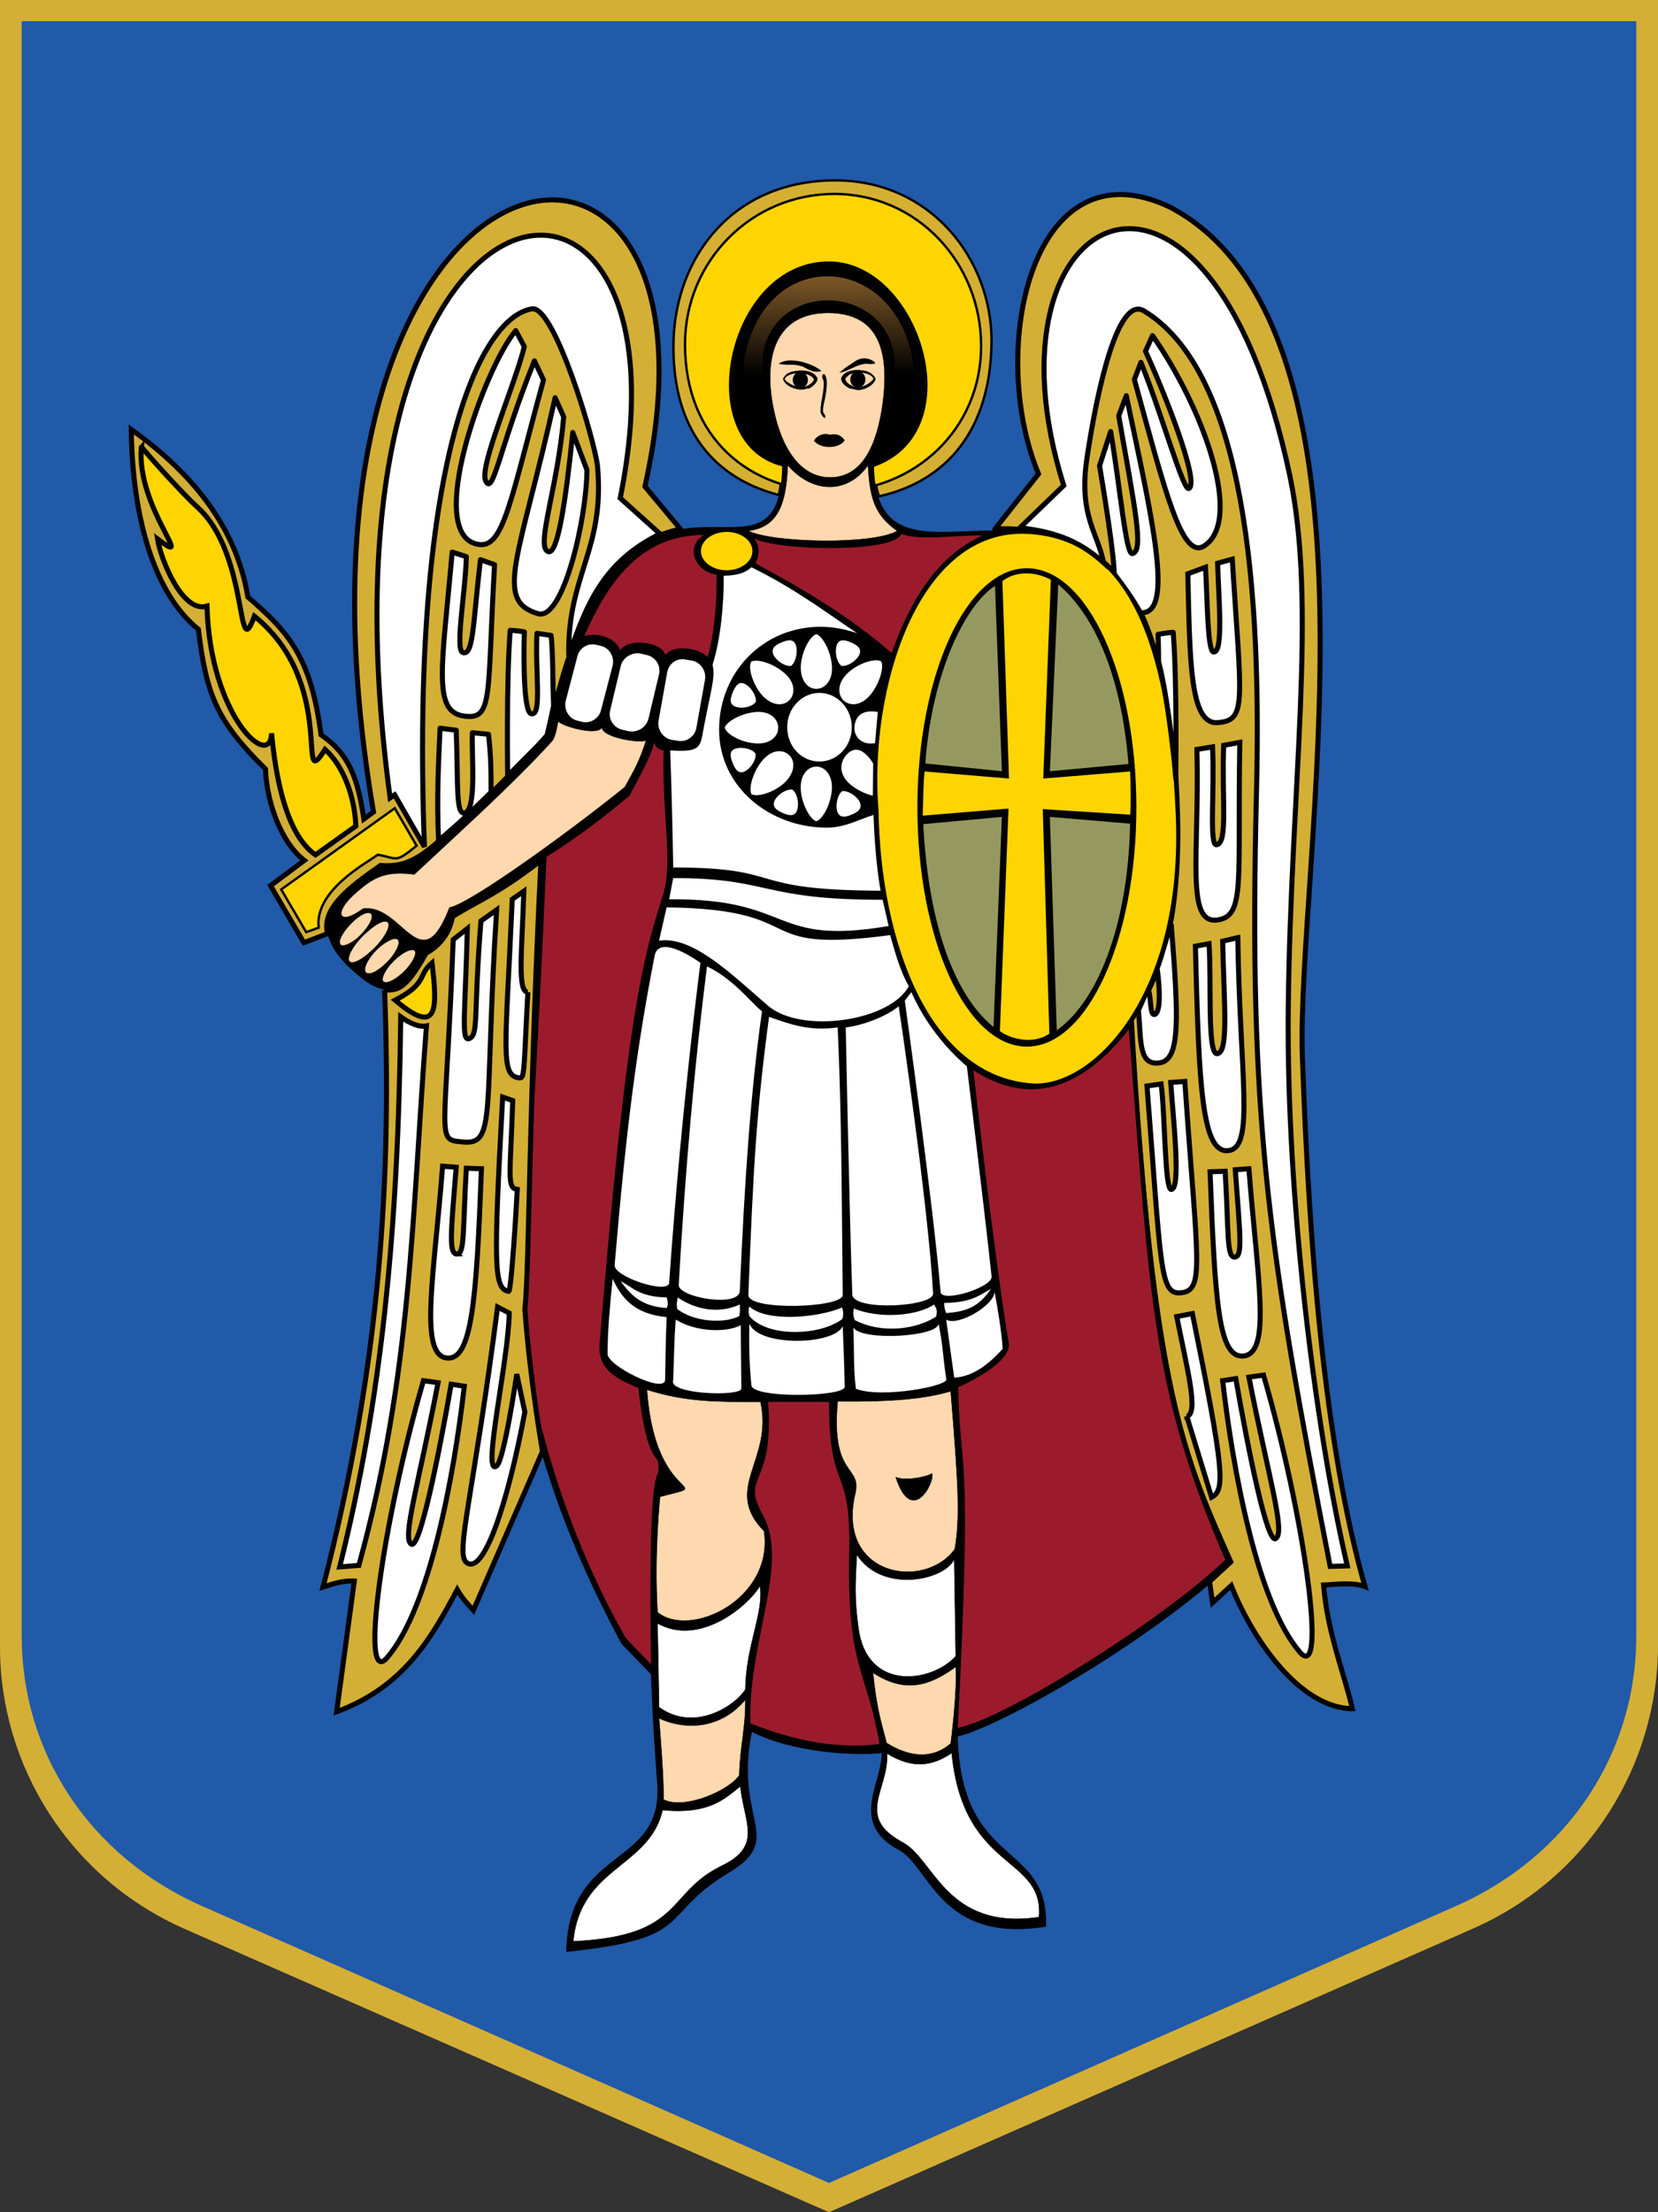 <svg version="1.1" id="Layer_1" xmlns="http://www.w3.org/2000/svg" x="0" y="0" viewBox="0 0 328.6 438.4" style="enable-background:new 0 0 328.6 438.4" xml:space="preserve"><rect x="0" y="0" width="328.6" height="438.4" fill="#333333" stroke="none"/><style>.st3,.st4{fill-rule:evenodd;clip-rule:evenodd}.st3{fill:#fed500;stroke:#010101;stroke-width:.688;stroke-miterlimit:1.894}.st4{fill:#fff}.st6{fill:#fff;stroke:#010101}.st10,.st11,.st6,.st7,.st8{fill-rule:evenodd;clip-rule:evenodd}.st7{fill:#010101}.st10,.st11,.st8{stroke:#010101}.st8{fill:#fff;stroke-linejoin:round}.st10,.st11{fill:#fed8ae;stroke-width:.079;stroke-miterlimit:1.798}.st11{fill:#fff}.st14{fill:#010101}.st15{fill:#9b1b2c}.st16{fill:#fff}.st17{fill:#fed8ae;stroke:#010101;stroke-width:.079;stroke-miterlimit:1.798}.st18,.st20,.st22{fill:#d4af35;stroke:#010101}.st20,.st22{fill:#fff}.st22{fill:#96995f;stroke-width:.688}</style><path id="path2839" d="M0 0v326.4c0 23.4 13.7 45.8 36.7 55.9l127.6 56.1 127.6-56.2c23-10.1 36.6-32.5 36.7-55.9V0H0z" style="fill:#d4af35"/><path id="path7710" d="M4.3 4.2v320c0 23 13.3 43.6 35.7 53.5l124.3 54.9 124.3-54.9c22.4-9.9 35.7-30.5 35.7-53.5V4.2H4.3z" style="fill:#205aa9"/><g id="g4065" transform="matrix(.688 0 0 .688 -4.604 -12.086)"><path id="path19-4" d="M247.72 69.53c-29.9-.2-46.3 22-47 46.1-.7 26 12.1 39.8 30.3 44.5.6-2.3.7-4.8.8-8.4-26.9-6.8-15.9-59.3 13.7-59.2 26.1.1 41.9 49.2 13.1 59.4.1 3.7.4 6.3 1.3 8.6 19.6-4.4 32.2-19.2 32.4-44.7 0-23.7-17.5-46.1-44.6-46.3z" style="fill-rule:evenodd;clip-rule:evenodd;fill:#d5af31;stroke:#010101;stroke-width:.688;stroke-miterlimit:1.894"/><path id="path21" class="st3" d="M247.02 73.43c23.8 0 42.3 19.8 42.3 43.8s-19.2 41.9-43 41.9-42.3-15.4-42.3-42.4c0-24 19.2-43.3 43-43.3z"/></g><path id="path25" class="st4" d="M150.52 105.31c4.6-3.2 5.4-6.1 5.7-11.1 5.1 4.1 11.6 3.4 15.8.7.5 5.7 2.1 8.2 6.5 10.1-.7 5.1-26.7 5.4-28 .3z"/><path id="path93" class="st4" d="M230.62 184.21c0-.8 0-6.1 1.2-6.1 2.9.1 1.3 20.4 1.5 23.9s-.3 4.5-3 4.5c-6 .1-2.4-17.7-3.7-28-.2-1.8 1.5-1.2 1.9-.9 1.4 1.1.9 18.3 1.4 18.4.8.2.8-9.2.7-11.8z"/><path id="path73" d="m197.22 104.81 8.6-10.9c-10.2-24.5-1.4-66.1 26.2-52.8 45.3 24.2 24.8 131.2 26.1 168.4 1.3 36.4 4.2 76.1 12.4 104.9-2.4-1-7.2-.3-8.2-.3.7 9.3 4.3 18.2 5.7 24.5-10.5-.1-19.9-14-24-24.4l-3.7 3.4-.6-4.2 4.2-3.9c-9-20.4-15.5-33.1-19.7-107.4 8.2-12.2 10.6-26.5 8.2-51.8-2-21.7-6.4-46.4-35.2-45.5z" style="fill-rule:evenodd;clip-rule:evenodd;fill:#d4af35;stroke:#010101"/><path id="path65" class="st6" d="M241.12 167.41c-1.5.2-.4-10.2-.8-19.4l-3.1.5c.5 21.2-2.3 34.7 4.1 33.8 5.6-.8 3.9-7.9 4.4-35.2l-3.2.6c-.4 10.6.9 19.3-1.4 19.7z"/><path id="path101" class="st7" d="M108.62 145.61c-40 42.3-24.3 15.3-41.4 32.6-5.1 5.2-1.5 11 4.4 15.6 6.9 5.5 10 .2 12.7-5 3.2-1.7 4.5-3.9 5.3-7.1 5.7-3.4 10.4-5.3 17.4-10.9-.2 8.3-4.1 79.7-5.3 88.4 2.4 23.2 9.5 44.4 21.5 66.6l5.8 6c.3 9.6 1 18.5 1.2 21.2 1.6 17.3-17.6 12.5-18 33.8 26.1-2.7 17.8-7 32.4-15.8 11.1-6.7.8-10.4 4.4-27.8 8 4.1 20.3 4.8 25.7 4.2.2 5.7-6.6 13.9 3.4 19.2 6.2 3.3 8.1 18.6 29.2 15.2.6-17.2-16.8-11.3-17.5-37.7 7.6-1.6 37.3-18.1 54.5-34.3-10.3-21.9-14.8-33.3-19.8-107.5 9.9-16.6 10.2-31.5 8.8-51.8-9.6-77.6-59.3-24-60.1-58 19.8-7 9-40.7-8.9-40.7-20.4-.1-27.7 36-9.3 40.6-.5 30.4-32.1-15.6-46.4 53.2z"/><path id="path57" class="st8" d="M220.82 113.71c2 2.7 3.4 4.5 5.2 7.7 7 .6 2.1-19.5-2.8-43l-1.5 4c3.3 18.8 5 26.8 2.7 27.3-1.3.3-2.4-13.1-4.3-24.2l-2.2 6.8c3.1 18.4 2.9 21.4 2.9 21.4z"/><path id="path71" class="st8" d="M224.82 75.21c6.1 22.2 9.4 35.7 13.8 33 7.9-5-.1-27.3-10.2-41.7l-1.4 3.1c3.3 7.1 10.9 26 8.6 27.2-1.1.6-5.3-14.6-9.5-25l-1.3 3.4z"/><path id="path83" class="st6" d="M243.52 228.01c-5.3.7-5.9-12.3-6.6-40.5l2.7-.5c.5 7.1-.4 22 1.6 21.8 2.3-.2 1.4-9.3 1.1-22.3l3-.7c.4 27.3 3.4 41.5-1.8 42.2z"/><path id="path85" class="st6" d="M232.12 235.71c-1.3 0-1.2-14.9-2-20.9l-2.8.4c2.8 35.5 2.5 41.2 6.5 41 5.1-.3 3.5-5.6 1-41.9l-2.8.2c.5 7.2 2.1 21.2.1 21.2z"/><path id="path89" class="st6" d="m235.22 280.71 4.9 16c2.7-1.4 2.6-4.9-3.8-36.4l-3.1.6c2.1 10.6 4.4 19.1 2 19.8z"/><path id="path97" class="st6" d="M229.32 191.91c.8-1.9 1.8-6 2.8-8.8 1.5 18.9 1.8 26.8-2.2 27.5-4.4.7-3.7-4.5-4.3-10.4l1.9-4.3c.7 1.7.3 5.6 1.4 5.1 1.4-.7.7-7.3.4-9.1z"/><path id="path99" d="M129.72 147.11s0 1.4 1.8 1.6c-.4 12.7 2 22.1-.2 28.9-3.7 11.6-7.2 23.3-12.5 88.9-.5 5.9 5.7 7.5 7.7 8.6 1.9 16.6 4.1 11.9 4 16.1-.1 2.3-2.1-2-1.5 38.6l-5-5.2c-11.5-20.2-18.7-43.9-21-65.1 3.1-39 4.2-66.2 5.3-89.7 6.2-3.9 11.7-8.1 16.5-12.2 2.4-4.7 3.9-7.1 4.9-10.5z" style="fill-rule:evenodd;clip-rule:evenodd;fill:#9b1b2c"/><path id="path105" class="st10" d="M151.42 303.41c2 13.4-14.5 21.4-21.1 16.1-.7-11.9.5-22.9.5-22.9 11.8-3.1-1 1.9-2.6-21.2 7.7 2.4 13.4 2.4 22.5 2.4 2.6 11.5-7.6 17.2.7 25.6z"/><path id="path107" class="st11" d="M130.32 321.71s.3 15.7.3 16.6c6.9 5 14.9-.1 17.1-3.5.1-8.7 3.7-15.2 2.9-20.5-2.6 4.2-12.1 12-20.3 7.4z"/><path id="path109" class="st10" d="M147.72 336.81c-4.4 5.4-11.2 6.4-17.1 3.7.4 5.4.9 11.2.9 16.1 4 2.1 12.9-1.7 15-4.8.1-5.4 1.3-9.6 1.2-15z"/><path id="path111" class="st11" d="M146.72 354.01c-3 2.3-5.9 5.6-15.4 4.7-2.6 11.4-16.3 11.2-17.7 26 21.9-1 18.3-9.5 29.3-14.9 8.3-4 4.6-8.4 3.8-15.8z"/><path id="path115" class="st10" d="M188.42 275.71c-5.2 1.5-11.2 2.1-22.4 2-1.4 15.1 4.8 12.6 3.5 18.2-3.9 16.4 13.6 19.4 19.7 11.1 1.1-6.3.7-13-.8-31.3zm-3.7 16.3c.6 1.7-4 10.6-7.2.7 1.7.8 5.7.1 7.2-.7z"/><path id="path117" class="st11" d="M169.82 308.11c-.3 5.6-.5 8.5.3 14.4 1.6 12.8 14.5 11 19.3 5.7l-.3-19.2c-2 4.2-14.3 6.8-19.3-.9z"/><path id="path119" class="st10" d="M175.72 345.41c-1.3-4.9-2-7.2-2.7-13.9 5.5 3.5 10.2 3.4 16.4-1.2.3 5.5-1 15.2-1 15.2-3.7 3.2-8.2 2.7-12.7-.1z"/><path id="path121" class="st11" d="M188.62 347.41c2.3 23.6 18.3 20.2 17.3 32.5-18.4 2.7-20.7-11.4-27-14.8-9.5-5.1-2.8-10.3-3.1-17.6 5.1 3.1 8.9 2.5 12.8-.1z"/><path id="path127" class="st4" d="M148.92 112.41c-1.2 1.1-2.6 1.6-5.5 1.7.1 5.7-.7 13.1-2.2 17.6.6 2.8-.3 4.6-2.1 14.4-.5 2.4-1.5 2.9-6.3 2.6.3 7.5.5 16.7.6 23.2 22.8 0 13.5 4.5 41.1 4.6-.7-4-1.2-9.2-1.4-15-2.8.8-5.5 2.5-9.3 2.5-11.2 0-21.3-8-21.3-19.4 0-11.5 8.8-20.4 20.1-20.4 4 0 7.3 1.3 7.3 1.3-5.9-3.9-11.9-8.6-21-13.1z"/><path id="path129" class="st4" d="m174.92 178.31 1.2 5.2c-23.6 4-18.6-5.5-43.5-5.3l.8-4.2c19.4 0 17.1 4.3 41.5 4.3z"/><path id="path131" class="st4" d="m132.12 179.81-1.5 6.6c6.7-1 14.5 6.8 21.6 12.9 6.7 5.7 24.3 3 27.9-3.9-1.8-3-3.1-8-3.7-10.1-28.5 3.8-14.9-5.1-44.3-5.5z"/><path id="path133" class="st4" d="M166.02 203.61c-5.7.8-9.6-.7-13.6-2.1-2.5 18.8-3.1 29.2-4.1 55.1-.1 3.2 18.8 2.6 18.7 0-.2-18.1-.2-35.4-1-53z"/><path id="path135" class="st4" d="M138.82 190.81s-8.3-6.1-9.1-1.3c-3.6 18.6-5.6 34.1-7.9 61.1-.5 2.3 10.6 6 10.8 3.6 2.4-34.5 6.2-63.4 6.2-63.4z"/><path id="path137" class="st4" d="M146.82 262.61c-2.8 1.5-8.8 1.4-12.9-1.1-.3 3.9-.3 6.6-.5 12-1.1 2.8 13.2 3.3 13.5 1.7 0-4-.1-8.2-.1-12.6z"/><path id="path139" class="st4" d="M167.62 203.61c3.4-.4 8.1-2.2 10.5-4.2 0 0 5.9 39.6 6.8 56.9.3 2.6-15.5 3.6-16 .3-.6-17.2-1.3-53-1.3-53z"/><path id="path141" class="st4" d="m179.32 198.31 1.3-1.7c2.8 6.4 7.3 11.6 11 14.7 0 0 3.1 25.1 4.9 41.6.4 2.1-9.6 5.3-10.1 3.2-1.4-16.9-7.1-57.8-7.1-57.8z"/><path id="path143" class="st4" d="M132.12 261.01c-6.5-.6-9-3.9-10.7-7.6-.6 6-1 10.4-1 14.9 0 2.4 11.4 8 11.4 5.1.1-5.2.1-7.6.3-12.4z"/><path id="path145" class="st4" d="M167.02 262.81c-1.7 3.8-16.7 4.1-18.5-.5-.1 4.3 0 8.3.4 12.2.2 2.7 18.6 2.3 18.5.3-.1-4.4-.2-7-.4-12z"/><path id="path147" class="st4" d="M169.12 263.11c1.8 2.7 16.8 1.8 16.9-.8.9 4.6.8 6 1.5 10.9 1 1.4-12.9 4-17.9 2-.5-4.3-.3-7.6-.5-12.1z"/><path id="path149" class="st4" d="M187.52 261.51c2.3 1.4 9.5-2.8 9.6-5.5.6 3.2 1.4 8 1.6 11.3-2 2.2-5.4 5.5-9.6 5.7-.6-4.4-1-7.1-1.6-11.5z"/><path id="path151" class="st4" d="M151.02 200.41c-1.9-1.4-5.6-6.4-10.9-8.9-2.4 18.9-4.3 40-5.6 63.1-.2 2.5 12 4.6 12.1 1.2 1-23 2.2-39.8 4.4-55.4z"/><g id="g3775" transform="matrix(.609 0 0 .626 16.083 -8.818)"><path id="path157" class="st4" d="M239.25 232.16c2.9 0 5.7-2.9 5-8-.6-4.8-3.3-8.9-5-9.3-1.9.5-4.4 4.7-5 9.3-.5 5.1 2.1 8 5 8z"/><path id="path159" class="st4" d="M226.85 244.46c0-2.9-2.9-5.6-8-4.9-4.9.6-9 3.3-9.4 4.9.5 1.9 4.7 4.4 9.4 4.9 5.1.6 8-2 8-4.9z"/><path id="path161" class="st4" d="M239.25 256.76c-2.9 0-5.6 2.9-5 8 .6 4.8 3.3 8.9 5 9.3 1.9-.5 4.4-4.7 5-9.3.6-5.1-2.1-8-5-8z"/><path id="path163" class="st4" d="M251.65 244.46c-.1 2.9 2.4 5.6 6.7 4.9l.9-9.9c-.1.1-7.2-1.8-7.6 5z"/><path id="path165" class="st4" d="M230.45 235.76c2.1-2 2-6-2.2-9.1-3.9-3-8.7-4-10.2-3.1-1 1.7.2 6.4 3.1 10.1 3.4 4 7.3 4.1 9.3 2.1z"/><path id="path167" class="st4" d="M230.45 253.16c-2.1-2-6-1.9-9.2 2.2-3 3.9-4 8.7-3.1 10.1 1.7 1 6.5-.2 10.2-3.1 4-3.3 4.2-7.2 2.1-9.2z"/><path id="path169" class="st4" d="M248.55 253.66c-1.7 2.3-1.9 6 2.2 9.1 2.3 1.7 4.9 2.8 6.9 3.2l.1-10.2c0 .1-4.6-8.2-9.2-2.1z"/><path id="path171" class="st4" d="M248.05 235.76c2.1 2 6 1.9 9.2-2.2 3-3.9 4-8.7 3.1-10.1-1.7-1-6.5.2-10.2 3.1-4 3.2-4.2 7.1-2.1 9.2z"/><path id="path173" class="st4" d="M227.95 217.46c2.1-.9 4.2-1.3 4.8 1.4.5 2.5-.6 5.3-1.7 6-1.5.3-4.1-1-5.5-3-1.4-2.4.3-3.6 2.4-4.4z"/><path id="path175" class="st4" d="M212.05 255.66c-.9-2.1-1.3-4.2 1.4-4.7 2.5-.5 5.4.6 6 1.7.3 1.5-1 4.1-3.1 5.4-2.2 1.4-3.5-.3-4.3-2.4z"/><path id="path177" class="st4" d="M250.75 271.96c-2.1.9-4.2 1.2-4.8-1.4-.5-2.5.6-5.3 1.7-6 1.5-.3 4.1 1 5.5 3 1.4 2.4-.3 3.6-2.4 4.4z"/><path id="path181" class="st4" d="M212.05 233.26c.9-2.1 2.1-3.9 4.4-2.4 2.2 1.4 3.4 4.2 3.1 5.4-.8 1.3-3.6 2.2-6 1.7-2.8-.6-2.4-2.6-1.5-4.7z"/><path id="path183" class="st4" d="M228.35 271.46c-2.1-.9-3.9-2.1-2.4-4.4 1.4-2.1 4.2-3.3 5.5-3 1.3.8 2.2 3.6 1.7 6-.6 2.7-2.7 2.3-4.8 1.4z"/><path id="path187" class="st4" d="M250.55 217.46c2.1.9 3.9 2.1 2.4 4.4-1.4 2.1-4.2 3.3-5.5 3-1.3-.8-2.2-3.6-1.7-6 .6-2.7 2.7-2.3 4.8-1.4z"/></g><g id="g3124" transform="matrix(.688 0 0 .688 -7.127 -15.297)"><path id="path197" d="M114.92 283.93c-6.9 5.1-8.4 1.4-2.8-3.8 5.6-5.1 9-7.1 17.6-6 12.8-12 27.8-25.4 39.6-38.3 1.3-1.5 1.5-4.7 1.9-5.8.9 1.4 11.2 4.3 12.5 1.8.2 2.9 11.1 4.6 12.7 3.7-1.7 5.5-3.2 8.2-6.1 13.4-15.2 12.3-44.3 33.5-50.5 34.7-2.9 7.4-5.3 9.6-7.8 9.3-4.8-.5-9.6-10-17.1-9z" style="fill-rule:evenodd;clip-rule:evenodd;fill:#fed8ae;stroke:#010101;stroke-width:.054;stroke-miterlimit:1.237"/></g><path id="path213" d="M174.12 160.71c.4 25.6 9.9 52.7 30.6 54 11.5.7 29.9-16.9 28.3-53.3-1.5-34.3-9.5-54.4-29.2-55.6-21.9-1.3-31.7 30.9-29.7 54.9zm29.4-48.1c12 0 21.7 21.2 21.7 47.4s-9.7 47.4-21.7 47.4-21.7-21.2-21.7-47.4 9.7-47.4 21.7-47.4z" style="fill-rule:evenodd;clip-rule:evenodd;fill:#fed500"/><path id="path29" class="st10" d="M164.12 62.01c10.4 0 12 8.1 10.9 17.4-1.1 8.7-4.1 15.4-10.8 15.2-6-.2-9.8-6.5-11.2-15.2-1.5-9.5 1.2-17.4 11.1-17.4z"/><path id="path31" class="st7" d="M166.32 73.91c1.4-1.3 2.5-1.8 3.1-2.3 1.9-1.2 3.4-.3 4 .2.1.6-1.6.2-2.1.3-1.8.3-2.9 1.3-5 1.8z"/><path id="path33" class="st7" d="M159.02 72.61c1.2.6 2.3 1.4 3.8.9-2.1-1.7-6.6-2.9-8.5-1.4 2.5.4 2.6-.1 4.7.5z"/><path id="path37" class="st14" d="M167.41 87.25c-.8 1.5-4.5 2-6.1.1.7-1.2 2.1-1.6 3.2-1.2 1.3-.3 2.2.1 2.9 1.1z"/><path id="path43" class="st14" d="M163.02 75.01zm0 0zm0 0c-.1-.2-.1-.5 0-.7s.3-.2.4-.1l.1.1c.8 1.2 0 4.7-.3 6v.1c-.1.4-.1.7-.1 1s.1.5.3.7c.1.2.2.4.1.7-.1.2-.9-.7-.9-1.2 0-.4 0-.9.1-1.4v-.2c.2-1.1.9-4.3.3-5z"/><path id="path241" class="st14" d="M170.22 76.71zm0 0c-.3 0-.6 0-.9-.1-.2 0-.3-.1-.5-.2-.1-.1-.3-.1-.4-.2-.5-.3-.8-.7-.9-1.1 0-.1.1-.2.2-.3l.3-.3c.5-.5 1.4-.7 2.3-.6h.8c.2 0 .3.1.5.1.7.2 1.2.5 1.5 1 0 .1-.1.1-.1.2l-.3.3c-.6.6-1.5 1.1-2.5 1.2zm-1.1.4c.3.1.7.2 1.1.2 1.1-.1 2.1-.6 2.8-1.3.1-.1.2-.3.3-.4.1-.1.2-.3.2-.4v-.2c-.3-.7-1-1.2-1.9-1.5-.2 0-.4-.1-.6-.1-.2 0-.4 0-.6-.1h-.3c-1.1 0-2 .2-2.7.7-.1.1-.3.2-.4.4-.1.1-.2.3-.3.5V75.21c.1.5.5 1.1 1.2 1.5.2.1.3.2.5.3.4 0 .5.1.7.1zm1.1-3.8zm.1 0c-.1 0-.1 0 0 0z"/><path id="path243" class="st7" d="M170.02 73.61c-.9 0-1.5.7-1.5 1.6s.7 1.6 1.5 1.6 1.5-.7 1.5-1.6c0-.9-.7-1.6-1.5-1.6z"/><path id="path247" class="st14" d="M158.52 76.71zm0 0c.3 0 .7 0 1-.1.2 0 .3-.1.5-.2s.3-.1.4-.2c.5-.3.8-.7.9-1-.1-.1-.1-.2-.2-.3l-.3-.3c-.5-.4-1.4-.6-2.4-.6H157.52c-.2 0-.4.1-.5.1-.7.2-1.3.5-1.5 1 0 .1.1.1.1.2l.3.3c.7.5 1.6 1 2.6 1.1zm1.1.4c-.3.1-.7.1-1.1.1-1.1-.1-2.2-.6-2.8-1.2-.1-.1-.2-.3-.3-.4-.1-.1-.2-.3-.2-.4v-.2c.3-.7 1-1.2 1.9-1.4.2 0 .4-.1.6-.1.2 0 .4 0 .6-.1h.3c1.1 0 2.1.2 2.7.7.1.1.3.2.4.4.1.1.2.3.3.4V75.21c-.1.5-.6 1.1-1.2 1.5-.2.1-.3.2-.5.3-.3 0-.5 0-.7.1zm-1.1-3.7zm0 0z"/><path id="path3103" class="st15" d="M152.22 277.81h12.1c-.1 18.1 4.3 12.2 4 29.1-.5 23.9 3.2 23 6 38.7-8.6 1.1-17.4-.8-25.6-4.1-.5-16.4 7.9-31.8 2.4-41.4-4.4-8 2.4-5.3 1.1-22.3z"/><path id="path3873" class="st15" d="M189.82 342.41c9.5-1.8 40.9-21.6 53-33.3-14.4-33.4-14.8-50-19.1-105.1-11.4 14.5-22.1 13.7-30.8 8.1 0 0 4.2 37.6 7 54 .7 4.2-10 8.8-10 8.8.3 18.1 2.9 9.4-.1 67.5z"/><path id="path75" class="st6" d="m202.12 104.61 8.7-8.4c-17.5-55.5 28.6-78.4 44.8-2 5.5 26.1.2 61.5-.3 105.5-.4 37.3 5.3 83.1 11.7 110.6l-3.4.1c-12.4-63.8-16.2-88.9-14.6-153.4 1.2-47-4-84.3-22.3-95.4-5.1-3.1-9.2 15.1-11.3 29.2-1.7 11.3 2.2 14.9 3.3 20.7-4.1-3.7-8.7-6.1-16.6-6.9z"/><path id="path3104" class="st16" d="M168.82 144.11c0 3.8-2.9 6.8-6.4 6.8-3.6 0-6.4-3-6.4-6.8s2.9-6.8 6.4-6.8 6.4 3.1 6.4 6.8z"/><path id="path3106" class="st15" d="M149.02 106.31c1.5 1.1 1.7 3.4.7 5.3 2.4 1.5 15.8 8 27 17.8 3.6-10.2 8.9-19.2 18-23.3-5-.1-12.4 1.1-16.1-.3-1.5 4.1-27.6 3.2-29.6.5z"/><path id="path3876" class="st15" d="M115.82 126.01c4.8-11 11.4-20 23.7-20-3.6 2-2.2 7.1 2.5 7.9.1 5.5-.5 12.2-1.8 16.3-1.1-1.5-6.5-2.8-8.4-.4-.3-2.4-6.9-3.6-8.9-1-1-2.4-4.1-3.5-7.1-2.8z"/><path id="rect3878" class="st16" d="m135.92 130.71 1.2.2c1.7.3 2.9 2 2.6 3.8l-1.7 9.5c-.3 1.8-2 2.9-3.7 2.6l-1.2-.2c-1.7-.3-2.9-2-2.6-3.8l1.7-9.5c.3-1.8 1.9-3 3.7-2.6z"/><path id="rect3878-1" class="st16" d="m126.92 129.51 1.3.3c1.7.4 2.8 2.1 2.4 3.8l-2.1 8.8c-.4 1.7-2.1 2.8-3.9 2.5l-1.3-.3c-1.7-.4-2.8-2.1-2.4-3.8l2.1-8.8c.4-1.7 2.2-2.8 3.9-2.5z"/><path id="rect3878-1-7" class="st16" d="m118.32 127.81.8.2c1.7.4 2.7 2.2 2.3 3.9l-2.3 8.8c-.4 1.7-2.2 2.8-3.9 2.3l-.8-.2c-1.7-.4-2.7-2.2-2.3-3.9l2.3-8.8c.4-1.7 2.1-2.8 3.9-2.3z"/><path id="path3916" class="st17" d="M73.72 181.51c.1 1-1.3 3-3 4.5-1.8 1.4-3.3 1.8-3.4.8-.1-1 1.3-3 3-4.5s3.3-1.9 3.4-.8z"/><path id="path3916-4" class="st17" d="M77.02 183.11c.2 1.1-1.4 3.6-3.6 5.5-2.2 2-4.1 2.7-4.3 1.6-.2-1.1 1.4-3.6 3.6-5.5 2.2-2 4.1-2.7 4.3-1.6z"/><path id="path3916-0" class="st17" d="M79.02 186.61c.1 1.1-1.2 3.2-3.1 4.8-1.8 1.6-3.4 2-3.6.9-.1-1.1 1.2-3.2 3.1-4.8 1.9-1.5 3.5-2 3.6-.9z"/><path id="path3916-9" class="st17" d="M82.32 188.71c.1 1-1.2 3-3 4.5s-3.3 1.9-3.5 1c-.1-1 1.2-3 3-4.5s3.4-1.9 3.5-1z"/><path id="path3976" class="st18" d="m127.82 96.41 7 8.4c-8.4 2.2-18.7 6.2-26.2 40.8-7.1 7.6-13.1 13.5-19.7 19.5-4.9 4-7.6 6.9-13.5 6.4-6.5 4.5-11.7 8.6-10.5 13.5l-4.7 1.8-6.6-11.3 6.7-5c-4.8-3.7-7.5-11.9-7.7-18.1-9.6-9.5-11.7-14.5-13.3-27.7-8.5-6.8-13.1-21.6-13.3-39.6 11.6 8.3 20.8 19 23.1 33.2 8 6.9 12.5 11.8 14.5 27.3 5.7 3.9 7.3 8.8 8.5 16.7l1.9-1.4c-23.7-139.8 74.1-155.2 53.8-64.5z"/><path id="path67" class="st8" d="M101.12 124.91c-.8 10.1-.5 28.9-.5 28.9 3.3-3.5 5.5-5.4 7.8-8.1.4-1.7.8-3.4 1.3-5.8-.2-5.1-.1-10.3-.5-14l-2.8-.4c-.4 7.6 1.1 16.7-1.2 15.9-1.8-.6-1.3-16.2-1.3-16.2s-1.9-.3-2.8-.3z"/><path id="path55" class="st8" d="M95.02 107.91c4.8.6 6.2-8.9 12.7-32.6l-1.8-3.8c-7 17.3-8.2 27.1-9.7 23.7-1.2-2.9 5.7-18.6 7.7-26.5l-1.7-3.2c-6.1 7.1-18.5 41.1-7.2 42.4z"/><path id="path53" class="st8" d="M106.62 121.61c5 1.5 9.7-19 9.7-28.5l-2.8-7.4c-1.4 13.6-3 24.4-4.9 23.6-2.5-1 1.9-12.5 3.1-26.7l-1.7-3.8c-7 31.6-12.3 40.2-3.4 42.8z"/><g id="g3876" transform="matrix(.688 0 0 .688 -4.753 -12.2)"><path id="path193" class="st3" d="m95.12 286.23-7.2-12.3 32.7-23.4 6.3 10.8c-6.4 5.2-5.3 3.6-11.2 2.6-3.2 2.4-18.3 10.3-17 21l-3.6 1.3z"/></g><path id="path3104-4" d="M149.12 109.21c0 2.1-2.3 3.8-5.1 3.8s-5.1-1.7-5.1-3.8c0-2.1 2.3-3.8 5.1-3.8s5.1 1.7 5.1 3.8z" style="fill:#fed500"/><path id="path3978" class="st20" d="m130.82 105.81-7.9-7.1c16.4-81.1-63.4-72.1-45.6 59.4l.9-.6 5.9 10.3c-2.8-75.7 10.8-104.9 21.3-106.6 4.5-.8 12.6 26.7 13 31.2 1.5 16.6-6 21.5-5.7 37.5 3.5-10 6.7-18.5 18.1-24.1z"/><path id="path51" class="st8" d="M89.62 109.41c-2 22.7-4 31.7 2.4 32.5 5.8.8 4.5-4 6-30l-2.8-1c-1.5 12.9-1.4 19.1-3.5 18.4-1.6-.5.6-12.5.7-19l-2.8-.9z"/><path id="path67-1" class="st8" d="M87.22 144.31c-.3 6.5-.7 13.8-.3 22.3 4.9-4.2 6.5-5.8 10.4-9.6 0-4.6 0-6.8-.5-11.5l-3.2-.3c-.2 4.3.9 15.3-1.5 15.9-1.8.4-1.3-4.9-1.7-16.4l-3.2-.4z"/><path id="path3124" class="st18" d="M76.22 196.21c2.1-.1 3.9.6 8.2-7.3 3-1.7 4.6-4 5.3-7.3 5.7-3.5 8.8-4.4 17.5-11.1-2.4 47.8-2.3 81.31-3.2 88.91 1 13.9 3.5 28.19 3.5 28.19l-13.7 31.5c-1-1.1-2.1-2.2-3.2-4.1-5.1 9.6-10.6 19.3-23.9 24.2l3.5-25.9c-2.5-.1-4.3.6-6.2 1.2 11.5-44.3 13.6-81.6 12.2-118.3z"/><path id="path69" class="st6" d="M89.82 186.21c-1.5 40.4-3.6 39.6 2 40.1 6.6.6 4.1-5.9 6.6-46l-3.1 2.2c-1.5 18.6-.4 22.5-2.3 23.3-1.7.7-.8-5.1-.4-21.8l-2.8 2.2z"/><path id="path59" class="st6" d="M90.62 248.51c1.5-.1 1.1-4.8 1.8-17l3 .1c-1 26.2-1.9 38.1-6.9 37.5-5.5-.7-2.5-16.2-.8-38l2.7.2c-1.1 13.3-1.5 17.3.2 17.2z"/><path id="path63" class="st6" d="M98.42 290.51c1.5-1.1 4-18.2 4-18.2l1.6 7.5c-3.4 18.2-8.2 32.6-11.6 29.8-2.2-1.8 1.4-13.3 6.2-50.6l2.3 1.2c-.1 9.2-5.5 32.6-2.5 30.3z"/><path id="path61" class="st6" d="M81.52 306.01c1.7 1 5.4-17.4 7.9-31.7l2.6.4c-2 17.5-6.8 43.9-15.3 53.8-5.5 6.3-1-26.7 7.2-54.9l2.9.4c-3.9 20.3-7.2 30.9-5.3 32z"/><path id="path3894" class="st20" d="M79.42 201.51c1.8 1.3 3.7 2.1 5.1 1.8-2.9 37.9-2.9 68.9-13.4 106.9l-3.8.3c8.2-32.8 11.6-65.9 12.1-109z"/><path id="path3109" class="st20" d="M102.52 235.71c-2.1-.3-1.4-2.6-.9-17.6l-2-.7c-1.8 33.4-1.8 38 1.2 38.5.5 0 1.5-16.2 1.7-20.2z"/><path id="path3109-1" class="st20" d="M104.62 196.61c-2.1 0-1.2-7.7-.8-20l-2.3 1.6c-1.3 29.8-2.5 35.1 1.5 35.4 1 .1.8-2.3 1.6-17z"/><path id="path3897" d="M78.32 198.21c6.5-3.4 4.4-4.9 7.3-7.4 1.1 9.3 1.2 14.6-7.3 7.4z" style="fill:#fed500;stroke:#010101"/><path id="path51-1" class="st6" d="m238.92 112.41-3.5 1.3c.4 17.2.4 29.8 5.8 29.5 6-.4 4.8-3.8 3-32.4l-2.9.8c.2 6.9 1.2 17.8-.8 17.6-1.2-.1-1.2-9.9-1.6-16.8z"/><path id="path3932" class="st22" d="M197.52 115.51c-6.1 3.4-13.2 17.2-14.5 36.1l15.9 1.6-1.4-37.7z"/><path id="path3932-0" class="st22" d="m209.42 115.11-1.7 38.1 16.3-1.5c-1.5-19.5-7.7-31.1-14.6-36.6z"/><path id="rect3934" class="st22" d="m207.72 161.51 1.4 43.3c8.6-5.6 14.9-21.4 15.2-41.9l-16.6-1.4z"/><path id="path3932-0-8" class="st22" d="M182.62 163.01c1 20.5 6.4 35 14.6 41.2l1.7-42.7-16.3 1.5z"/><path id="path4041" d="m182.92 152.51 16.7 1.4-1.3-38.9c2.7-2.3 7.1-2.2 10.3-.3l-1.5 39.2 17.2-1.4c.1 2.7.2 7.2 0 9.3l-17.3-1.1 1.3 44.3c-3.5 2.6-8.5 1.1-10.5-.5l1.7-43.9-17 1.4c.2-8.9.3-7.9.4-9.5z" style="fill:#fed500;stroke:#010101;stroke-width:.688"/><path id="path4141" class="st17" d="M156.12 92.21c5.1 5.8 12 5.6 15.9 0 .4 6.2 1.1 9.7 5.8 13-4.8 2.8-24.6 2.4-29.5 0 4.9-.7 7.5-3.7 7.8-13z"/><linearGradient id="path4143_1_" gradientUnits="userSpaceOnUse" x1="164.167" y1="383.391" x2="164.167" y2="363.841" gradientTransform="matrix(1 0 0 -1 0 438.1)"><stop offset="0" style="stop-color:#7e5827"/><stop offset="1" style="stop-color:#010101"/></linearGradient><path id="path4143" d="M147.12 74.31c2.2-26.5 31.6-25.4 34.1-.7l-3.9.1c1-18.9-27.8-19.1-26.2.5l-4 .1z" style="fill:url(#path4143_1_)"/><path id="path4145" class="st16" d="M123.02 253.91c2.2 3.1 4.5 5 9.1 5.3.4-.8.2-1.3 0-2.1-5.4-.1-6.7-2-9.1-3.2z"/><path id="path4145-1" class="st16" d="M196.42 255.41c-2.2 3.1-4.2 4.5-8.9 4.8-.2-.5-.4-1.2-.4-2 5.5-.1 6.9-1.5 9.3-2.8z"/><path id="path4165" class="st16" d="M134.32 257.11c3.3 2.3 8 3.4 12.3 1.4 0 .9.1 1.4-.1 2.3-3.1 1.6-9.1 1.1-12.3-1.4-.2-1.1 0-1.7.1-2.3z"/><path id="path4165-7" class="st16" d="M148.52 258.91c3.3 3.1 13.4 2.3 18.4.2.2.8.3 1.5 0 2.3-4.6 3.4-14.9 3.6-18.4-.6-.3-1.3-.1-1.3 0-1.9z"/><path id="path4165-1" class="st16" d="M169.22 259.31c4.8 2 12.4 1.6 15.9-.8.3.6.8 1 .4 2.4-3.8 2.5-10.7 3.5-16.1.7-.3-.6-.4-1.4-.2-2.3z"/><path id="path243-1" class="st7" d="M158.62 73.71c-.9 0-1.5.7-1.5 1.6s.7 1.6 1.5 1.6 1.5-.7 1.5-1.6-.7-1.6-1.5-1.6z"/><path id="path59-1" class="st6" d="M244.62 249.11c-1.5-.1-1.1-4.8-1.8-17l-3 .1c1 26.2 1.7 37.1 6.7 36.5 5.5-.7 2.7-15.3 1-37.1l-2.7.2c1 13.4 1.5 17.4-.2 17.3z"/><path id="path61-6" class="st6" d="M252.82 304.91c-1.7 1-5.4-17.4-7.9-31.7l-2.6.4c2 17.5 6.8 43.9 15.3 53.8 5.5 6.3 1-26.7-7.2-54.9l-2.9.4c4 20.3 7.3 30.8 5.3 32z"/><path id="path67-8" class="st8" d="M232.52 125.31c.8 10.1.5 28.9.5 28.9-.2-3.4-1.7-16.7-3.4-23.1 0-2.7-.1-5.4-.1-5.4s2.2-.4 3-.4z"/><path id="path2971-8-2" d="M39.02 100.41c10.5 9.4 7.7 31.9 11.4 21.7 16.7 13.5 8 35.9 14 26.4 3.7 3.3 5.9 9.5 6.1 15.2l-8 5.7c-5.9-4.1-7.9-15.7-8.7-24.1-.2 7.5-12.2-3.4-12.8-25.2-4.9 1.5-9.2-9.4-9.8-13.3 8 6.1-4.3-6.2-3.2-18.3-.1.1 7.8 9 11 11.9z" style="fill-rule:evenodd;clip-rule:evenodd;fill:#fed500;stroke:#010101"/></svg>
